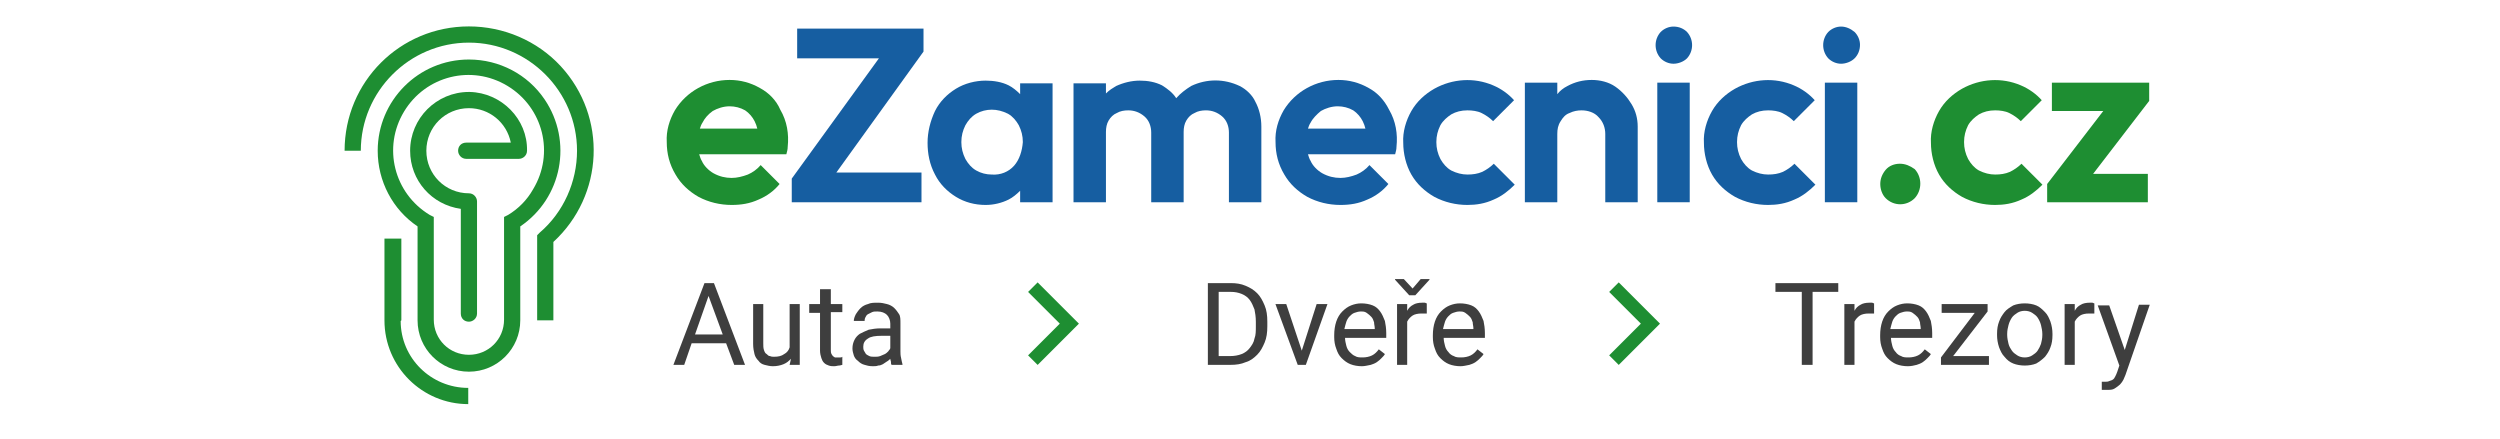 <svg xmlns="http://www.w3.org/2000/svg" xmlns:xlink="http://www.w3.org/1999/xlink" id="Vrstva_1" x="0px" y="0px" viewBox="0 0 370 65" style="enable-background:new 0 0 370 65;" xml:space="preserve"><style type="text/css">	.st0{fill:#FFFFFF;}	.st1{fill:#1E8E32;}	.st2{enable-background:new    ;}	.st3{fill:#3E3E3E;}	.st4{fill:none;stroke:#1E8E32;stroke-width:2;}	.st5{fill:#165EA1;}</style><g id="_LOGO-EZAMECNICI-MOBILE_OKRAJ" transform="translate(-10 -52)">	<rect id="_LOGO-EZAMECNICI-MOBILE_OKRAJ-2" x="10" y="52" class="st0" width="370" height="65"></rect>	<g id="Group_70" transform="translate(-18.636)">		<g id="Group_36" transform="translate(79.636 55.909)">			<path id="Path_14" class="st1" d="M8.4,43.5V31.4H5.9v12.1c0,6.9,5.6,12.4,12.4,12.4v-2.4c-5.5,0-10-4.4-10-9.9    C8.4,43.5,8.4,43.5,8.4,43.5z"></path>			<path id="Path_15" class="st1" d="M18.4,0C8.2,0,0,8.2,0,18.4h2.4c0-8.8,7.2-16,16-16c8.8,0,16,7.2,16,16c0,4.6-2,9.1-5.5,12.1    l-0.4,0.4v12.6h2.4V31.9c7.5-6.9,8-18.5,1.1-26C28.5,2.1,23.5,0,18.4,0L18.4,0z"></path>			<path id="Path_16" class="st1" d="M18.4,4.9c-7.5,0-13.5,6.1-13.5,13.5c0,4.5,2.2,8.7,5.9,11.2v13.9c0,4.2,3.4,7.6,7.6,7.6    s7.6-3.4,7.6-7.6V29.6c6.2-4.2,7.8-12.6,3.6-18.8C27.1,7.1,22.9,4.9,18.4,4.9L18.4,4.9z M24.2,27.9l-0.6,0.3v15.2    c0,2.9-2.3,5.2-5.2,5.2s-5.2-2.3-5.2-5.2V28.2l-0.6-0.3c-5.3-3.2-7-10-3.8-15.3c3.2-5.3,10-7,15.3-3.8s7,10,3.8,15.3    C27,25.7,25.7,27,24.2,27.9L24.2,27.9z"></path>			<path id="Path_17" class="st1" d="M18.4,9.7c-4.8,0-8.7,3.9-8.7,8.7c0,4.4,3.2,8,7.5,8.6v15.5c0,0.7,0.5,1.2,1.2,1.2    c0.6,0,1.2-0.5,1.2-1.2V25.9c0-0.6-0.5-1.2-1.2-1.2c0,0,0,0,0,0c-3.5,0-6.3-2.8-6.3-6.3c0-3.5,2.8-6.3,6.3-6.3    c3,0,5.6,2.1,6.2,5.1H18c-0.7,0-1.2,0.5-1.2,1.2c0,0.6,0.5,1.2,1.2,1.2h7.8c0.6,0,1.2-0.5,1.2-1.2c0,0,0,0,0,0    c0.1-4.7-3.8-8.6-8.5-8.7C18.4,9.7,18.4,9.7,18.4,9.7z"></path>		</g>		<g id="Group_69">			<g class="st2">				<path class="st3" d="M300.8,95.2h-3.9V106h-1.6V95.2h-3.9v-1.3h9.3V95.2z"></path>				<path class="st3" d="M306,98.4c-0.1,0-0.3,0-0.4,0c-0.1,0-0.2,0-0.4,0c-0.5,0-1,0.1-1.3,0.3s-0.6,0.5-0.8,0.9v6.4h-1.5v-9h1.5     l0,1c0.2-0.4,0.5-0.7,0.9-0.9c0.3-0.2,0.8-0.3,1.3-0.3c0.1,0,0.2,0,0.4,0c0.1,0,0.2,0.1,0.3,0.1V98.4z"></path>				<path class="st3" d="M311,106.2c-0.6,0-1.2-0.1-1.7-0.3c-0.5-0.2-0.9-0.5-1.3-0.9c-0.4-0.4-0.6-0.8-0.8-1.4     c-0.2-0.5-0.3-1.1-0.3-1.7v-0.3c0-0.7,0.1-1.4,0.3-2c0.2-0.6,0.5-1.1,0.9-1.5s0.8-0.7,1.3-0.9c0.5-0.2,1-0.3,1.5-0.3     c0.6,0,1.2,0.1,1.7,0.3c0.5,0.2,0.8,0.5,1.1,0.9c0.3,0.4,0.5,0.9,0.7,1.4c0.1,0.5,0.2,1.1,0.2,1.8v0.7h-6.1     c0,0.4,0.1,0.8,0.2,1.2c0.1,0.4,0.3,0.7,0.5,0.9c0.2,0.3,0.5,0.5,0.8,0.6c0.3,0.2,0.7,0.2,1.1,0.2c0.5,0,1-0.1,1.4-0.3     c0.4-0.2,0.7-0.5,1-0.9l0.9,0.7c-0.1,0.2-0.3,0.4-0.5,0.6c-0.2,0.2-0.4,0.4-0.7,0.6c-0.3,0.2-0.6,0.3-0.9,0.4     C311.9,106.1,311.5,106.2,311,106.2z M310.8,98.1c-0.3,0-0.6,0.1-0.9,0.2c-0.3,0.1-0.5,0.3-0.7,0.5c-0.2,0.2-0.4,0.5-0.5,0.8     c-0.1,0.3-0.2,0.7-0.3,1.1h4.5v-0.1c0-0.3-0.1-0.6-0.1-0.9c-0.1-0.3-0.2-0.6-0.4-0.8s-0.4-0.4-0.7-0.6S311.2,98.1,310.8,98.1z"></path>				<path class="st3" d="M317.7,104.7h5.3v1.3h-7.1v-1.1l5-6.6h-4.9V97h6.8v1.1L317.7,104.7z"></path>				<path class="st3" d="M324.2,101.4c0-0.7,0.1-1.3,0.3-1.8c0.2-0.6,0.5-1,0.8-1.4s0.8-0.7,1.3-1c0.5-0.2,1.1-0.3,1.7-0.3     c0.6,0,1.2,0.1,1.7,0.3c0.5,0.2,0.9,0.6,1.3,1c0.4,0.4,0.6,0.9,0.8,1.4c0.2,0.6,0.3,1.2,0.3,1.8v0.2c0,0.7-0.1,1.3-0.3,1.8     c-0.2,0.6-0.5,1-0.8,1.4c-0.4,0.4-0.8,0.7-1.3,1c-0.5,0.2-1.1,0.3-1.7,0.3s-1.2-0.1-1.7-0.3c-0.5-0.2-0.9-0.5-1.3-1     c-0.4-0.4-0.6-0.9-0.8-1.4c-0.2-0.6-0.3-1.2-0.3-1.8V101.4z M325.7,101.6c0,0.4,0.1,0.9,0.2,1.3c0.1,0.4,0.3,0.7,0.5,1     s0.5,0.5,0.8,0.7c0.3,0.2,0.7,0.3,1.1,0.3c0.4,0,0.8-0.1,1.1-0.3c0.3-0.2,0.6-0.4,0.8-0.7c0.2-0.3,0.4-0.7,0.5-1     c0.1-0.4,0.2-0.8,0.2-1.3v-0.2c0-0.4-0.1-0.9-0.2-1.3c-0.1-0.4-0.3-0.8-0.5-1.1s-0.5-0.5-0.8-0.7c-0.3-0.2-0.7-0.3-1.1-0.3     c-0.4,0-0.8,0.1-1.1,0.3s-0.6,0.4-0.8,0.7s-0.4,0.7-0.5,1.1c-0.1,0.4-0.2,0.8-0.2,1.3V101.6z"></path>				<path class="st3" d="M338.6,98.4c-0.1,0-0.3,0-0.4,0c-0.1,0-0.2,0-0.4,0c-0.5,0-1,0.1-1.3,0.3s-0.6,0.5-0.8,0.9v6.4h-1.5v-9h1.5     l0,1c0.2-0.4,0.5-0.7,0.9-0.9c0.3-0.2,0.8-0.3,1.3-0.3c0.1,0,0.2,0,0.4,0c0.1,0,0.2,0.1,0.3,0.1V98.4z"></path>				<path class="st3" d="M343.1,103.8l2.1-6.7h1.6l-3.6,10.4c-0.1,0.2-0.2,0.5-0.3,0.7s-0.3,0.5-0.5,0.7c-0.2,0.2-0.5,0.4-0.8,0.6     s-0.7,0.2-1.1,0.2c-0.1,0-0.1,0-0.2,0c-0.1,0-0.2,0-0.2,0s-0.2,0-0.2,0c-0.1,0-0.1,0-0.2,0v-1.2c0,0,0.1,0,0.1,0     c0,0,0.1,0,0.1,0c0,0,0.1,0,0.1,0c0,0,0.1,0,0.1,0c0.3,0,0.5,0,0.7-0.1s0.4-0.1,0.5-0.2c0.2-0.1,0.3-0.3,0.4-0.5     c0.1-0.2,0.2-0.4,0.3-0.7l0.3-0.9l-3.2-8.9h1.7L343.1,103.8z"></path>			</g>			<g class="st2">				<path class="st3" d="M136.1,102.8H131l-1.1,3.2h-1.6l4.6-12.1h1.4l4.6,12.1h-1.6L136.1,102.8z M131.5,101.5h4.1l-2.1-5.7     L131.5,101.5z"></path>				<path class="st3" d="M145.7,105.1c-0.3,0.3-0.6,0.6-1.1,0.8s-1,0.3-1.6,0.3c-0.4,0-0.8-0.1-1.2-0.2c-0.4-0.1-0.7-0.3-0.9-0.6     c-0.3-0.3-0.5-0.6-0.6-1c-0.1-0.4-0.2-0.9-0.2-1.5V97h1.5v5.8c0,0.4,0,0.7,0.1,1c0.1,0.3,0.2,0.5,0.4,0.6     c0.2,0.2,0.3,0.3,0.5,0.3c0.2,0.1,0.4,0.1,0.6,0.1c0.6,0,1.1-0.1,1.5-0.4c0.4-0.2,0.7-0.6,0.8-1V97h1.5v9h-1.5L145.7,105.1z"></path>				<path class="st3" d="M151.6,94.8V97h1.7v1.2h-1.7v5.6c0,0.2,0,0.4,0.1,0.6c0.1,0.1,0.1,0.2,0.2,0.3c0.1,0.1,0.2,0.1,0.3,0.2     c0.1,0,0.2,0,0.4,0c0.1,0,0.3,0,0.4,0c0.1,0,0.2,0,0.3-0.1v1.2c-0.1,0-0.3,0.1-0.5,0.1c-0.2,0-0.4,0.1-0.7,0.1     c-0.3,0-0.5,0-0.8-0.1c-0.3-0.1-0.5-0.2-0.7-0.4c-0.2-0.2-0.3-0.4-0.4-0.7c-0.1-0.3-0.2-0.7-0.2-1.1v-5.6h-1.6V97h1.6v-2.2     H151.6z"></path>				<path class="st3" d="M160.6,106c-0.1-0.1-0.1-0.2-0.1-0.4s-0.1-0.3-0.1-0.5c-0.1,0.1-0.3,0.3-0.5,0.4s-0.4,0.3-0.6,0.4     c-0.2,0.1-0.4,0.2-0.7,0.2c-0.2,0.1-0.5,0.1-0.8,0.1c-0.5,0-0.9-0.1-1.2-0.2c-0.4-0.1-0.7-0.3-1-0.6c-0.3-0.2-0.5-0.5-0.6-0.8     c-0.1-0.3-0.2-0.7-0.2-1c0-0.5,0.1-0.9,0.3-1.3c0.2-0.4,0.5-0.7,0.8-0.9c0.4-0.2,0.8-0.4,1.3-0.6c0.5-0.1,1.1-0.2,1.7-0.2h1.5     v-0.7c0-0.5-0.2-1-0.5-1.3c-0.3-0.3-0.8-0.5-1.4-0.5c-0.3,0-0.6,0-0.8,0.1c-0.2,0.1-0.4,0.2-0.6,0.3s-0.3,0.3-0.4,0.5     c-0.1,0.2-0.1,0.4-0.1,0.5H155c0-0.3,0.1-0.6,0.3-1c0.2-0.3,0.4-0.6,0.7-0.9c0.3-0.3,0.7-0.5,1.1-0.6c0.4-0.2,0.9-0.2,1.5-0.2     c0.5,0,0.9,0.1,1.3,0.2c0.4,0.1,0.8,0.3,1.1,0.6c0.3,0.3,0.5,0.6,0.7,0.9s0.2,0.8,0.2,1.3v4.2c0,0.3,0,0.6,0.1,1     s0.1,0.6,0.2,0.9v0.1H160.6z M158.1,104.8c0.3,0,0.5,0,0.8-0.1c0.2-0.1,0.5-0.2,0.7-0.3c0.2-0.1,0.4-0.3,0.5-0.4     c0.1-0.2,0.3-0.3,0.3-0.5v-1.8h-1.3c-0.9,0-1.6,0.1-2,0.4c-0.5,0.3-0.7,0.7-0.7,1.2c0,0.2,0,0.4,0.1,0.6     c0.1,0.2,0.2,0.3,0.3,0.5c0.1,0.1,0.3,0.2,0.5,0.3S157.8,104.8,158.1,104.8z"></path>			</g>			<g class="st2">				<path class="st3" d="M207.4,106V93.9h3.4c0.8,0,1.5,0.1,2.2,0.4c0.7,0.3,1.2,0.6,1.7,1.1c0.5,0.5,0.8,1.1,1.1,1.8     c0.3,0.7,0.4,1.5,0.4,2.4v0.7c0,0.9-0.1,1.7-0.4,2.4c-0.3,0.7-0.6,1.3-1.1,1.8c-0.5,0.5-1,0.9-1.7,1.1c-0.7,0.3-1.4,0.4-2.3,0.4     H207.4z M209,95.2v9.5h1.7c0.6,0,1.2-0.1,1.7-0.3c0.5-0.2,0.9-0.5,1.2-0.9c0.3-0.4,0.6-0.8,0.7-1.4c0.2-0.5,0.2-1.1,0.2-1.8     v-0.7c0-0.7-0.1-1.3-0.2-1.8c-0.2-0.5-0.4-1-0.7-1.4c-0.3-0.4-0.7-0.7-1.2-0.9c-0.5-0.2-1-0.3-1.6-0.3H209z"></path>				<path class="st3" d="M221.3,103.9l2.2-6.9h1.6l-3.2,9h-1.2l-3.3-9h1.6L221.3,103.9z"></path>				<path class="st3" d="M230.2,106.2c-0.6,0-1.2-0.1-1.7-0.3c-0.5-0.2-0.9-0.5-1.3-0.9c-0.4-0.4-0.6-0.8-0.8-1.4     c-0.2-0.5-0.3-1.1-0.3-1.7v-0.3c0-0.7,0.1-1.4,0.3-2c0.2-0.6,0.5-1.1,0.9-1.5s0.8-0.7,1.3-0.9c0.5-0.2,1-0.3,1.5-0.3     c0.6,0,1.2,0.1,1.7,0.3c0.5,0.2,0.8,0.5,1.1,0.9s0.5,0.9,0.7,1.4c0.1,0.5,0.2,1.1,0.2,1.8v0.7h-6.1c0,0.4,0.1,0.8,0.2,1.2     c0.1,0.4,0.3,0.7,0.5,0.9s0.5,0.5,0.8,0.6c0.3,0.2,0.7,0.2,1.1,0.2c0.5,0,1-0.1,1.4-0.3c0.4-0.2,0.7-0.5,1-0.9l0.9,0.7     c-0.1,0.2-0.3,0.4-0.5,0.6c-0.2,0.2-0.4,0.4-0.7,0.6c-0.3,0.2-0.6,0.3-0.9,0.4C231,106.1,230.6,106.2,230.2,106.2z M230,98.1     c-0.3,0-0.6,0.1-0.9,0.2c-0.3,0.1-0.5,0.3-0.7,0.5c-0.2,0.2-0.4,0.5-0.5,0.8c-0.1,0.3-0.2,0.7-0.3,1.1h4.5v-0.1     c0-0.3-0.1-0.6-0.1-0.9c-0.1-0.3-0.2-0.6-0.4-0.8c-0.2-0.2-0.4-0.4-0.7-0.6S230.4,98.1,230,98.1z"></path>				<path class="st3" d="M237.7,94.7l1.2-1.4h1.3v0.1l-2.1,2.3h-0.9l-2.1-2.3v-0.1h1.3L237.7,94.7z M239.8,98.4c-0.1,0-0.3,0-0.4,0     c-0.1,0-0.2,0-0.4,0c-0.5,0-1,0.1-1.3,0.3s-0.6,0.5-0.8,0.9v6.4h-1.5v-9h1.5l0,1c0.2-0.4,0.5-0.7,0.9-0.9     c0.3-0.2,0.8-0.3,1.3-0.3c0.1,0,0.2,0,0.4,0c0.1,0,0.2,0.1,0.3,0.1V98.4z"></path>				<path class="st3" d="M244.8,106.2c-0.6,0-1.2-0.1-1.7-0.3c-0.5-0.2-0.9-0.5-1.3-0.9c-0.4-0.4-0.6-0.8-0.8-1.4     c-0.2-0.5-0.3-1.1-0.3-1.7v-0.3c0-0.7,0.1-1.4,0.3-2c0.2-0.6,0.5-1.1,0.9-1.5s0.8-0.7,1.3-0.9c0.5-0.2,1-0.3,1.5-0.3     c0.6,0,1.2,0.1,1.7,0.3c0.5,0.2,0.8,0.5,1.1,0.9c0.3,0.4,0.5,0.9,0.7,1.4c0.1,0.5,0.2,1.1,0.2,1.8v0.7h-6.1     c0,0.4,0.1,0.8,0.2,1.2c0.1,0.4,0.3,0.7,0.5,0.9c0.2,0.3,0.5,0.5,0.8,0.6c0.3,0.2,0.7,0.2,1.1,0.2c0.5,0,1-0.1,1.4-0.3     c0.4-0.2,0.7-0.5,1-0.9l0.9,0.7c-0.1,0.2-0.3,0.4-0.5,0.6c-0.2,0.2-0.4,0.4-0.7,0.6c-0.3,0.2-0.6,0.3-0.9,0.4     C245.6,106.1,245.2,106.2,244.8,106.2z M244.6,98.1c-0.3,0-0.6,0.1-0.9,0.2c-0.3,0.1-0.5,0.3-0.7,0.5c-0.2,0.2-0.4,0.5-0.5,0.8     c-0.1,0.3-0.2,0.7-0.3,1.1h4.5v-0.1c0-0.3-0.1-0.6-0.1-0.9c-0.1-0.3-0.2-0.6-0.4-0.8s-0.4-0.4-0.7-0.6S245,98.1,244.6,98.1z"></path>			</g>			<path id="Path_20" class="st4" d="M267.5,94.5l5.4,5.4l-5.4,5.4"></path>			<path id="Path_21" class="st4" d="M181.5,94.5l5.4,5.4l-5.4,5.4"></path>		</g>		<g id="Group_65" transform="translate(127.316 55.932)">			<path id="Path_31" class="st1" d="M13.8,9.1c-1.4-0.8-2.9-1.2-4.5-1.2c-3.3,0-6.4,1.7-8.1,4.5c-0.8,1.4-1.3,3-1.2,4.7    c0,1.7,0.4,3.3,1.3,4.8c0.8,1.4,2,2.5,3.4,3.3c1.5,0.8,3.2,1.2,4.9,1.2c1.4,0,2.7-0.2,4-0.8c1.2-0.5,2.3-1.3,3.1-2.3l-2.8-2.8    c-0.5,0.6-1.2,1.1-1.9,1.4c-0.8,0.3-1.6,0.5-2.4,0.5c-0.9,0-1.8-0.2-2.7-0.7c-0.7-0.4-1.4-1.1-1.7-1.8c-0.2-0.3-0.3-0.7-0.4-1    l12.9,0c0.1-0.4,0.2-0.7,0.2-1.1c0.2-1.9-0.1-3.8-1.1-5.5C16.2,10.9,15.1,9.8,13.8,9.1z M6.8,12.5c0.7-0.4,1.6-0.7,2.5-0.7    c0.8,0,1.6,0.2,2.3,0.6c0.6,0.4,1.1,1,1.4,1.6c0.2,0.4,0.3,0.7,0.4,1.1l-8.5,0c0.1-0.3,0.2-0.6,0.4-0.9C5.6,13.6,6.1,13,6.8,12.5    z"></path>			<path id="Path_32" class="st5" d="M19.3,4.7h12.1L18.5,22.5V26h19.2v-4.4H25.1L38,3.7V0.3H19.3V4.7z"></path>			<path id="Path_33" class="st5" d="M52.3,10c-0.5-0.5-1.1-1-1.7-1.3C49.6,8.2,48.4,8,47.2,8c-1.5,0-3.1,0.4-4.4,1.2    c-1.3,0.8-2.4,1.9-3.1,3.3c-0.7,1.5-1.1,3.1-1.1,4.7c0,1.6,0.3,3.2,1.1,4.7c0.7,1.4,1.8,2.5,3.1,3.3c1.3,0.8,2.8,1.2,4.4,1.2    c1.2,0,2.4-0.3,3.4-0.8c0.6-0.3,1.2-0.8,1.7-1.3V26h4.8V8.4h-4.8L52.3,10z M51.4,20.6c-0.8,0.9-2,1.4-3.3,1.3    c-0.8,0-1.6-0.2-2.3-0.6c-0.7-0.4-1.2-1-1.6-1.7c-0.4-0.8-0.6-1.6-0.6-2.5c0-0.9,0.2-1.7,0.6-2.5c0.4-0.7,0.9-1.3,1.6-1.7    c0.7-0.4,1.5-0.6,2.3-0.6c0.8,0,1.6,0.2,2.4,0.6c0.7,0.4,1.2,1,1.6,1.7c0.4,0.8,0.6,1.6,0.6,2.5C52.6,18.4,52.2,19.7,51.4,20.6    L51.4,20.6z"></path>			<path id="Path_34" class="st5" d="M84.8,8.8c-2.3-1.1-4.9-1.1-7.2,0c-0.8,0.5-1.6,1.1-2.2,1.8c-0.5-0.8-1.3-1.4-2.1-1.9    C72.3,8.2,71.2,8,70,8c-1.2,0-2.4,0.3-3.5,0.8c-0.5,0.3-1,0.6-1.5,1.1V8.4h-4.8V26h4.8V15.6c0-0.6,0.1-1.2,0.4-1.7    c0.3-0.5,0.7-0.9,1.2-1.1c0.5-0.3,1.1-0.4,1.7-0.4c0.9,0,1.7,0.3,2.4,0.9c0.7,0.6,1,1.5,1,2.4V26h4.8V15.6c0-0.6,0.1-1.2,0.4-1.7    c0.3-0.5,0.7-0.9,1.2-1.1c0.5-0.3,1.1-0.4,1.7-0.4c0.9,0,1.7,0.3,2.4,0.9c0.7,0.6,1,1.5,1,2.4V26h4.8V14.8c0-1.3-0.3-2.6-0.9-3.7    C86.7,10.2,85.8,9.3,84.8,8.8z"></path>			<path id="Path_35" class="st5" d="M103.9,9.1c-1.4-0.8-2.9-1.2-4.5-1.2c-3.3,0-6.4,1.7-8.1,4.5c-0.8,1.4-1.3,3-1.2,4.7    c0,1.7,0.4,3.3,1.3,4.8c0.8,1.4,2,2.5,3.4,3.3c1.5,0.8,3.2,1.2,4.9,1.2c1.4,0,2.7-0.2,4-0.8c1.2-0.5,2.3-1.3,3.1-2.3l-2.8-2.8    c-0.5,0.6-1.2,1.1-1.9,1.4c-0.8,0.3-1.6,0.5-2.4,0.5c-0.9,0-1.8-0.2-2.7-0.7c-0.7-0.4-1.4-1.1-1.7-1.8c-0.2-0.3-0.3-0.7-0.4-1    l12.9,0c0.1-0.4,0.2-0.7,0.2-1.1c0.2-1.9-0.1-3.8-1.1-5.5C106.2,10.9,105.2,9.8,103.9,9.1z M96.8,12.5c0.7-0.4,1.6-0.7,2.5-0.7    c0.8,0,1.6,0.2,2.3,0.6c0.6,0.4,1.1,1,1.4,1.6c0.2,0.4,0.3,0.7,0.4,1.1l-8.5,0c0.1-0.3,0.2-0.6,0.4-0.9    C95.6,13.6,96.2,13,96.8,12.5L96.8,12.5z"></path>			<path id="Path_36" class="st5" d="M120.7,21.5c-0.7,0.3-1.4,0.4-2.2,0.4c-0.8,0-1.6-0.2-2.4-0.6c-0.7-0.4-1.2-1-1.6-1.7    c-0.4-0.8-0.6-1.6-0.6-2.5c0-0.9,0.2-1.7,0.6-2.5c0.4-0.7,1-1.2,1.6-1.6c0.7-0.4,1.5-0.6,2.4-0.6c0.7,0,1.5,0.1,2.1,0.4    c0.6,0.3,1.2,0.7,1.7,1.2l3.1-3.1c-0.8-0.9-1.9-1.7-3.1-2.2c-2.8-1.2-6-1-8.7,0.5c-1.4,0.8-2.6,1.9-3.4,3.3    c-0.8,1.4-1.3,3.1-1.2,4.7c0,1.6,0.4,3.3,1.2,4.7c0.8,1.4,2,2.5,3.4,3.3c1.5,0.8,3.2,1.2,4.9,1.2c1.3,0,2.6-0.2,3.9-0.8    c1.2-0.5,2.2-1.3,3.1-2.2l-3.1-3.1C121.9,20.8,121.3,21.2,120.7,21.5z"></path>			<path id="Path_37" class="st5" d="M140.4,8.9c-1-0.7-2.3-1-3.5-1c-1.3,0-2.5,0.3-3.6,0.9c-0.6,0.3-1.1,0.7-1.5,1.2V8.3H127V26    h4.8V15.9c0-0.7,0.1-1.3,0.5-1.9c0.3-0.5,0.7-1,1.3-1.2c0.6-0.3,1.2-0.4,1.8-0.4c0.9,0,1.9,0.3,2.5,1c0.7,0.7,1,1.6,1,2.5V26h4.8    V14.8c0-1.2-0.3-2.3-0.9-3.3C142.2,10.5,141.4,9.6,140.4,8.9z"></path>			<path id="Path_38" class="st5" d="M149,0c-0.7,0-1.4,0.3-1.9,0.8c-1,1.1-1,2.8,0,3.9c0.5,0.5,1.2,0.8,1.9,0.8    c0.7,0,1.5-0.3,2-0.8c1-1.1,1-2.8,0-3.9C150.5,0.3,149.8,0,149,0z"></path>			<rect id="Rectangle_105" x="146.6" y="8.3" class="st5" width="4.8" height="17.7"></rect>			<path id="Path_39" class="st5" d="M165.2,21.5c-0.7,0.3-1.4,0.4-2.2,0.4c-0.8,0-1.6-0.2-2.4-0.6c-0.7-0.4-1.2-1-1.6-1.7    c-0.4-0.8-0.6-1.6-0.6-2.5c0-0.9,0.2-1.7,0.6-2.5c0.4-0.7,1-1.2,1.6-1.6c0.7-0.4,1.5-0.6,2.4-0.6c0.7,0,1.5,0.1,2.1,0.4    c0.6,0.3,1.2,0.7,1.7,1.2l3.1-3.1c-0.8-0.9-1.9-1.7-3.1-2.2c-2.8-1.2-6-1-8.7,0.5c-1.4,0.8-2.6,1.9-3.4,3.3    c-0.8,1.4-1.3,3.1-1.2,4.7c0,1.6,0.4,3.3,1.2,4.7c0.8,1.4,2,2.5,3.4,3.3c1.5,0.8,3.2,1.2,4.9,1.2c1.3,0,2.6-0.2,3.9-0.8    c1.2-0.5,2.2-1.3,3.1-2.2l-3.1-3.1C166.4,20.8,165.8,21.2,165.2,21.5z"></path>			<rect id="Rectangle_106" x="171.4" y="8.3" class="st5" width="4.8" height="17.7"></rect>			<path id="Path_40" class="st5" d="M173.8,0c-0.7,0-1.4,0.3-1.9,0.8c-1,1.1-1,2.8,0,3.9c0.5,0.5,1.2,0.8,1.9,0.8    c0.7,0,1.5-0.3,2-0.8c0.5-0.5,0.8-1.2,0.8-2c0-0.7-0.3-1.4-0.8-1.9C175.2,0.3,174.5,0,173.8,0z"></path>			<path id="Path_41" class="st1" d="M182.5,20.3c-0.8,0-1.6,0.3-2.1,0.9c-0.5,0.6-0.8,1.3-0.8,2.1c0,0.8,0.3,1.6,0.8,2.1    c1.2,1.2,3.1,1.2,4.3,0c1.1-1.2,1.1-3.1,0-4.3C184,20.6,183.3,20.3,182.5,20.3z"></path>			<path id="Path_42" class="st1" d="M198.8,21.5c-0.7,0.3-1.4,0.4-2.2,0.4c-0.8,0-1.6-0.2-2.4-0.6c-0.7-0.4-1.2-1-1.6-1.7    c-0.4-0.8-0.6-1.6-0.6-2.5c0-0.9,0.2-1.7,0.6-2.5c0.4-0.7,1-1.2,1.6-1.6c0.7-0.4,1.5-0.6,2.4-0.6c0.7,0,1.5,0.1,2.1,0.4    c0.6,0.3,1.2,0.7,1.7,1.2l3.1-3.1c-0.8-0.9-1.9-1.7-3.1-2.2c-2.8-1.2-6-1-8.7,0.5c-1.4,0.8-2.6,1.9-3.4,3.3    c-0.8,1.4-1.3,3.1-1.2,4.7c0,1.6,0.4,3.3,1.2,4.7c0.8,1.4,2,2.5,3.4,3.3c1.5,0.8,3.2,1.2,4.9,1.2c1.3,0,2.6-0.2,3.9-0.8    c1.2-0.5,2.2-1.3,3.1-2.2l-3.1-3.1C200,20.8,199.4,21.2,198.8,21.5z"></path>			<path id="Path_43" class="st1" d="M219.5,8.3h-14.5v4.2h7.6l-8.3,10.8V26h14.9v-4.2h-8.1l8.3-10.8V8.3z"></path>		</g>	</g></g></svg>